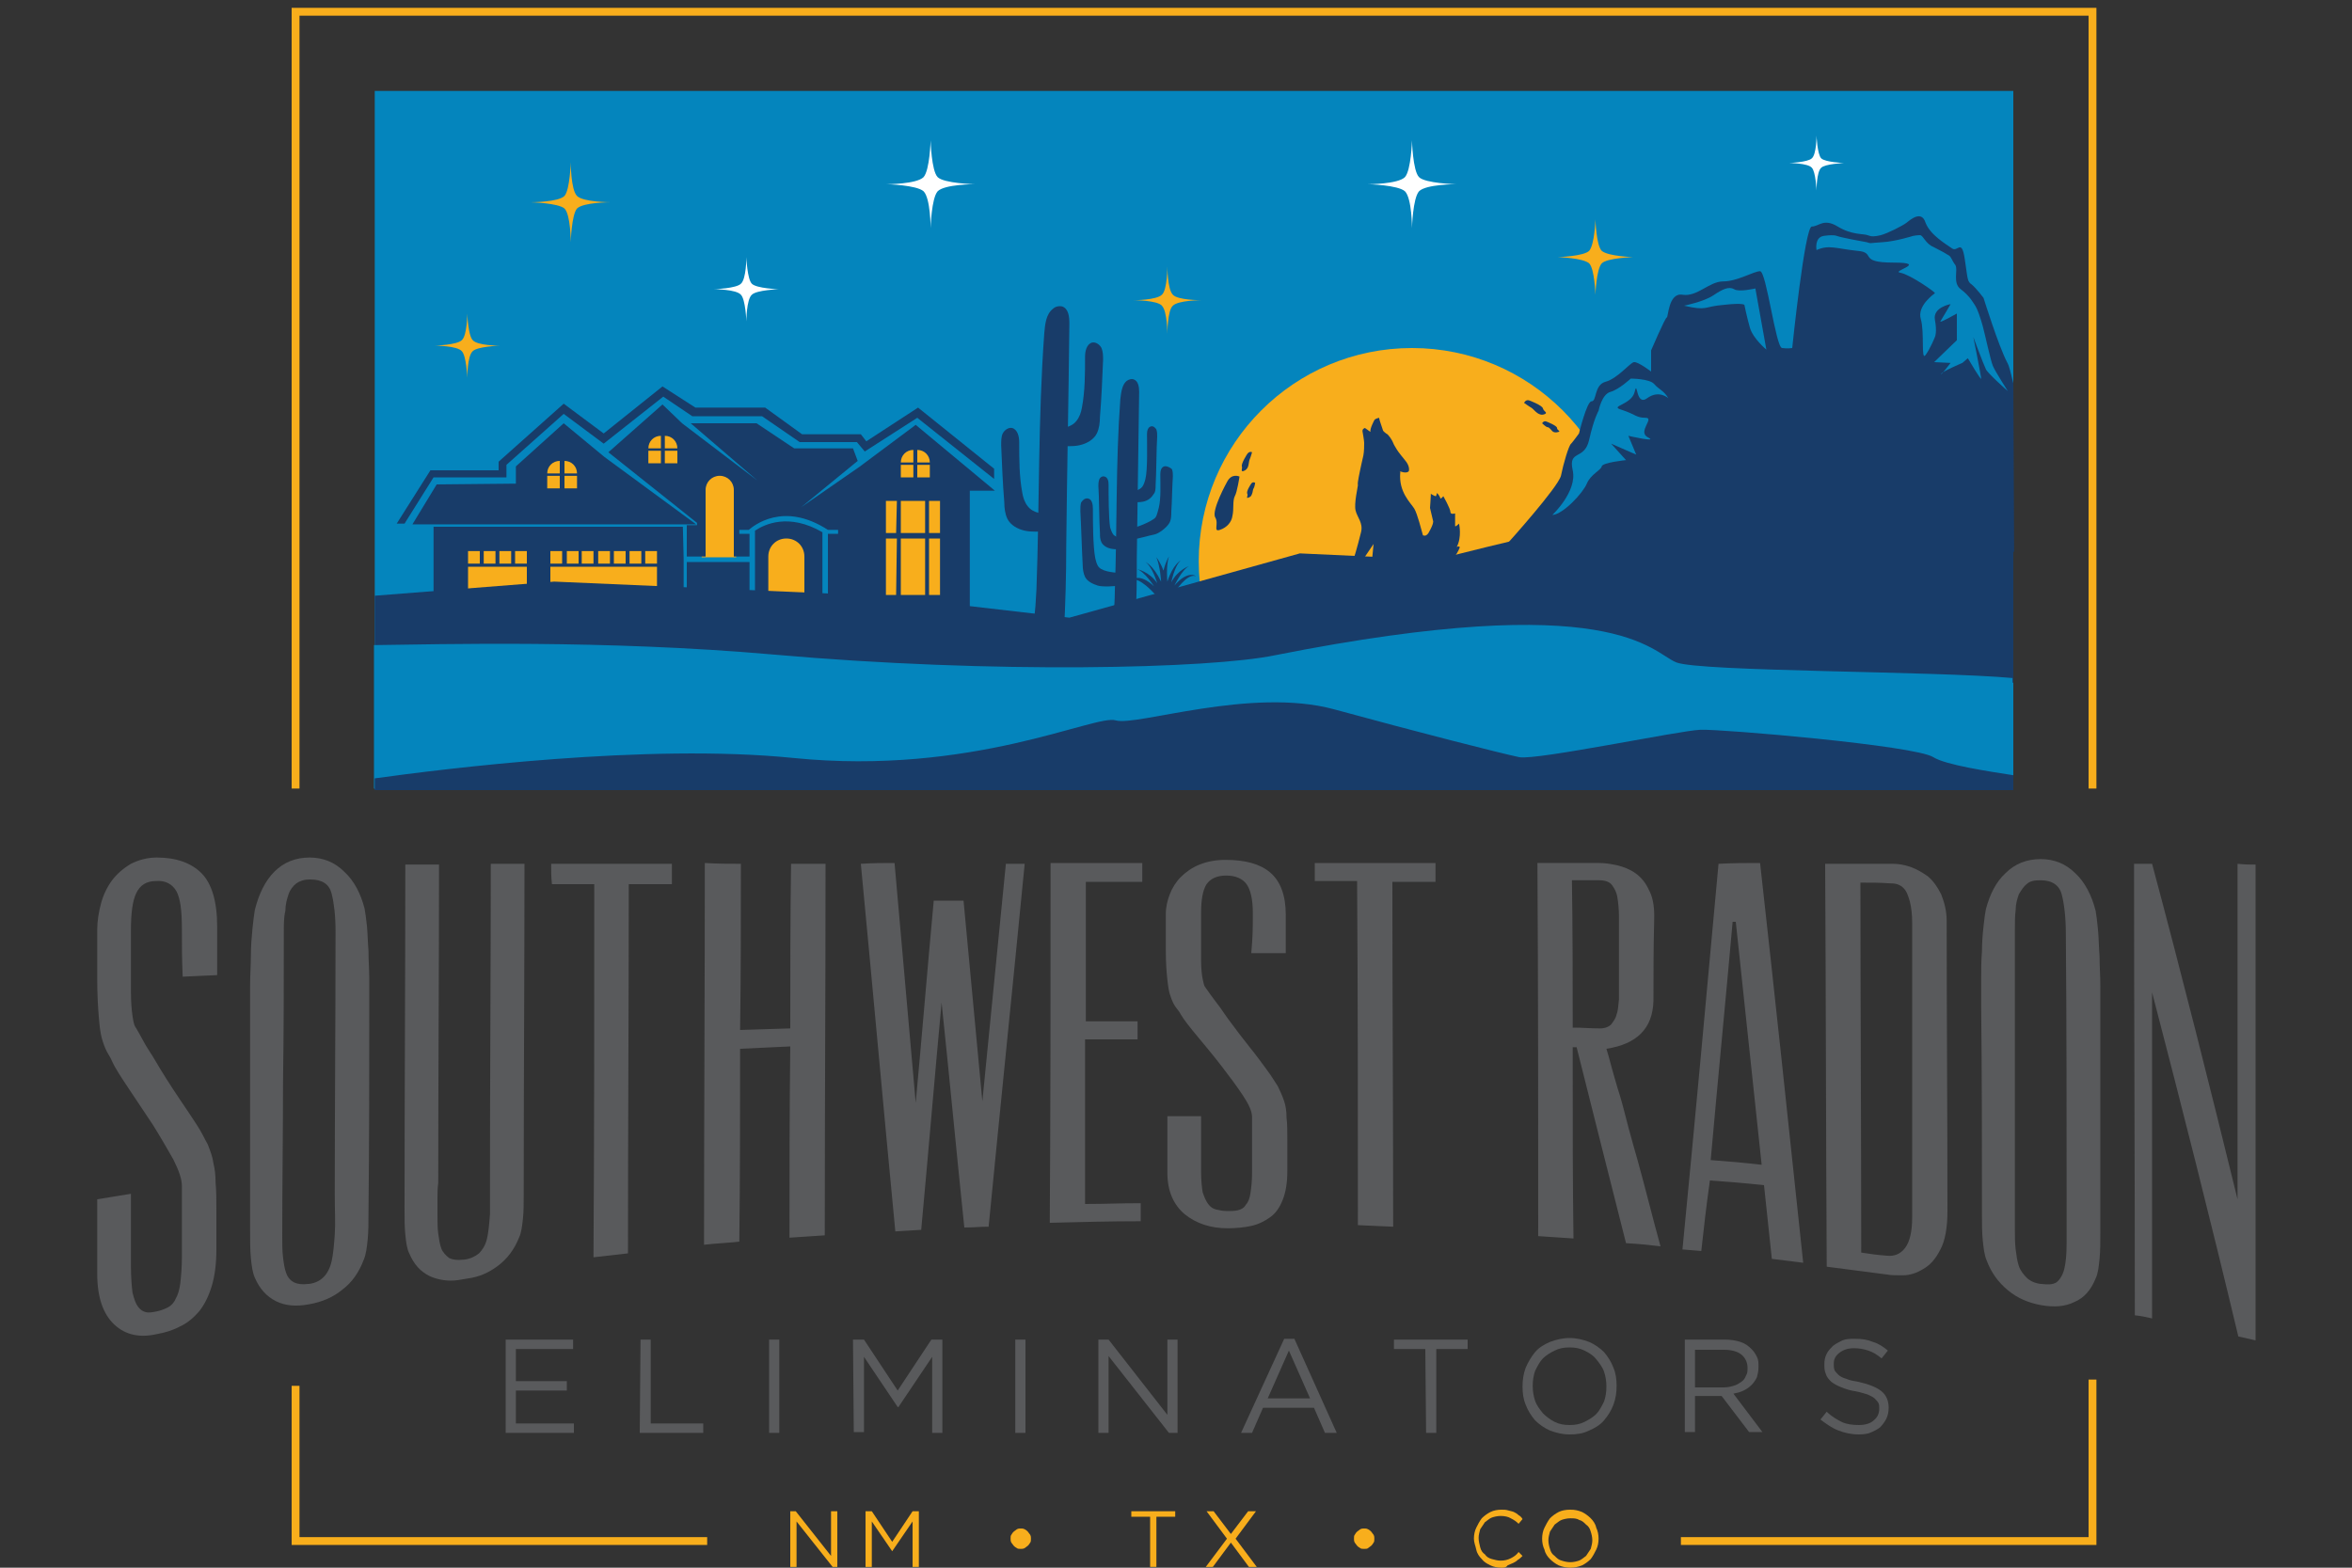 <?xml version="1.0" encoding="utf-8"?>
<!-- Generator: Adobe Illustrator 25.3.1, SVG Export Plug-In . SVG Version: 6.00 Build 0)  -->
<svg version="1.1" id="Layer_1" xmlns="http://www.w3.org/2000/svg" xmlns:xlink="http://www.w3.org/1999/xlink" x="0px" y="0px"
	 viewBox="0 0 300 200" style="enable-background:new 0 0 300 200;" xml:space="preserve">
<rect x="0" y="0" width="300" height="200" fill="#333333" stroke="none"/>
<style type="text/css">
	.st0{fill:#F8AE1C;}
	.st1{fill:#595A5C;}
	.st2{fill:#0485BD;}
	.st3{fill:#183C69;}
	.st4{fill:#FFFFFF;}
</style>
<g>
	<polygon class="st0" points="267.4,100.6 266.4,100.6 266.4,2 38.2,2 38.2,100.6 37.2,100.6 37.2,1 267.4,1 	"/>
	<g>
		<g>
			<g>
				<path class="st1" d="M64.5,170.9h8.6v1.2h-7.3v4.1h6.5v1.2h-6.5v4.2h7.4v1.2h-8.7V170.9z"/>
				<path class="st1" d="M81.7,170.9H83v10.7h6.7v1.2h-8.1L81.7,170.9L81.7,170.9z"/>
				<path class="st1" d="M98.1,170.9h1.3v11.9h-1.3V170.9z"/>
				<path class="st1" d="M108.8,170.9h1.4l4.3,6.5l4.3-6.5h1.4v11.9h-1.3v-9.7l-4.3,6.4h-0.1l-4.3-6.4v9.6h-1.3L108.8,170.9
					L108.8,170.9z"/>
				<path class="st1" d="M129.5,170.9h1.3v11.9h-1.3V170.9z"/>
				<path class="st1" d="M140.1,170.9h1.3l7.5,9.6v-9.6h1.3v11.9h-1.1l-7.7-9.8v9.8h-1.3V170.9z"/>
				<path class="st1" d="M163.8,170.8h1.3l5.4,12H169l-1.4-3.2h-6.5l-1.4,3.2h-1.4L163.8,170.8z M167.1,178.4l-2.7-6.1l-2.7,6.1
					H167.1z"/>
				<path class="st1" d="M181.8,172.1h-4v-1.2h9.4v1.2h-4v10.7h-1.3L181.8,172.1L181.8,172.1z"/>
				<path class="st1" d="M200.2,183c-0.9,0-1.7-0.2-2.5-0.5c-0.7-0.3-1.4-0.8-1.9-1.3c-0.5-0.6-0.9-1.2-1.2-2
					c-0.3-0.7-0.4-1.5-0.4-2.3l0,0c0-0.8,0.1-1.6,0.4-2.4c0.3-0.7,0.7-1.4,1.2-2s1.2-1,1.9-1.3c0.8-0.3,1.6-0.5,2.5-0.5
					s1.7,0.2,2.5,0.5c0.7,0.3,1.4,0.8,1.9,1.3c0.5,0.6,0.9,1.2,1.2,2c0.3,0.7,0.4,1.5,0.4,2.3l0,0c0,0.8-0.1,1.6-0.4,2.4
					s-0.7,1.4-1.2,2s-1.2,1-1.9,1.3C201.9,182.9,201.1,183,200.2,183z M200.2,181.8c0.7,0,1.3-0.1,1.9-0.4c0.6-0.3,1.1-0.6,1.5-1
					s0.7-1,1-1.6c0.2-0.6,0.3-1.2,0.3-1.9l0,0c0-0.7-0.1-1.3-0.3-1.9c-0.2-0.6-0.6-1.1-1-1.6s-0.9-0.8-1.5-1.1s-1.2-0.4-1.9-0.4
					s-1.3,0.1-1.9,0.4c-0.6,0.3-1.1,0.6-1.5,1s-0.7,1-1,1.6c-0.2,0.6-0.3,1.2-0.3,1.9l0,0c0,0.7,0.1,1.3,0.3,1.9
					c0.2,0.6,0.6,1.1,1,1.6c0.4,0.4,0.9,0.8,1.5,1.1C198.9,181.7,199.5,181.8,200.2,181.8z"/>
				<path class="st1" d="M214.9,170.9h5.1c0.7,0,1.4,0.1,2,0.3s1,0.5,1.4,0.9c0.3,0.3,0.5,0.6,0.7,1s0.2,0.8,0.2,1.3l0,0
					c0,0.5-0.1,0.9-0.2,1.3c-0.2,0.4-0.4,0.7-0.7,1s-0.6,0.5-1,0.7s-0.8,0.3-1.3,0.4l3.7,4.9h-1.7l-3.5-4.6h-3.4v4.6h-1.3V170.9z
					 M219.9,177c0.4,0,0.9-0.1,1.2-0.2c0.4-0.1,0.7-0.3,1-0.5s0.5-0.5,0.6-0.8c0.2-0.3,0.2-0.6,0.2-1l0,0c0-0.7-0.3-1.3-0.8-1.7
					s-1.3-0.6-2.2-0.6h-3.7v4.8H219.9z"/>
				<path class="st1" d="M237.1,183c-1,0-1.8-0.2-2.6-0.5s-1.5-0.8-2.3-1.4l0.8-1c0.6,0.6,1.3,1,1.9,1.3c0.6,0.3,1.4,0.4,2.2,0.4
					s1.5-0.2,1.9-0.6c0.5-0.4,0.7-0.9,0.7-1.5l0,0c0-0.3,0-0.5-0.1-0.7s-0.3-0.4-0.5-0.6c-0.2-0.2-0.5-0.3-0.9-0.5
					c-0.4-0.1-0.9-0.3-1.5-0.4c-0.7-0.1-1.3-0.3-1.8-0.5s-0.9-0.4-1.3-0.7c-0.3-0.3-0.6-0.6-0.7-1c-0.2-0.4-0.2-0.8-0.2-1.3l0,0
					c0-0.5,0.1-0.9,0.3-1.3c0.2-0.4,0.5-0.7,0.8-1c0.4-0.3,0.8-0.5,1.2-0.7c0.5-0.2,1-0.2,1.6-0.2c0.9,0,1.6,0.1,2.3,0.4
					c0.7,0.2,1.3,0.6,1.9,1.1l-0.8,1c-0.6-0.5-1.1-0.8-1.7-1s-1.2-0.3-1.8-0.3c-0.8,0-1.4,0.2-1.9,0.6c-0.5,0.4-0.7,0.8-0.7,1.4l0,0
					c0,0.3,0,0.5,0.1,0.8c0.1,0.2,0.3,0.4,0.5,0.6c0.2,0.2,0.6,0.4,1,0.5c0.4,0.2,1,0.3,1.6,0.4c1.3,0.3,2.3,0.7,2.9,1.2
					c0.6,0.5,0.9,1.2,0.9,2.1l0,0c0,0.5-0.1,1-0.3,1.4s-0.5,0.8-0.8,1.1c-0.4,0.3-0.8,0.5-1.3,0.7C238.3,182.9,237.7,183,237.1,183z
					"/>
			</g>
		</g>
		<g>
			<g>
				<path class="st1" d="M23.2,118.4c0-2.2-0.2-3.8-0.7-4.7c-0.5-0.9-1.4-1.4-2.6-1.3c-1.2,0-2,0.5-2.5,1.5s-0.7,2.6-0.7,4.8
					c0,3.1,0,4.7,0,7.8c0,1.4,0.1,2.4,0.2,3.1s0.2,1.1,0.3,1.3c0.5,0.8,0.9,1.6,1.3,2.3s0.9,1.4,1.3,2.1c0.4,0.7,0.9,1.5,1.4,2.3
					s1.1,1.7,1.7,2.6c0.9,1.3,1.6,2.4,2.2,3.3c0.6,0.9,1,1.8,1.4,2.5c0.3,0.8,0.6,1.5,0.7,2.3c0.2,0.8,0.3,1.6,0.3,2.6
					c0.1,1,0.1,2.2,0.1,3.5c0,1.4,0,3,0,5c0,1.8-0.2,3.4-0.6,4.7s-0.9,2.3-1.6,3.2c-0.7,0.8-1.5,1.5-2.4,1.9c-0.9,0.5-1.9,0.8-3,1
					c-2.2,0.5-4,0.1-5.4-1.2s-2.2-3.4-2.2-6.5c0-3.8,0-5.7,0-9.5c1.7-0.3,2.6-0.4,4.3-0.7c0,3.7,0,5.5,0,9.2c0,1.4,0.1,2.6,0.2,3.4
					c0.2,0.8,0.4,1.4,0.7,1.8c0.3,0.4,0.6,0.6,1,0.7c0.4,0.1,0.9,0,1.4-0.1s1-0.3,1.4-0.5s0.8-0.6,1-1.1c0.3-0.5,0.5-1.2,0.6-2
					c0.1-0.9,0.2-2,0.2-3.3c0-3.6,0-5.4,0-9.1c0-0.9-0.4-2-1.1-3.4c-0.8-1.4-1.6-2.8-2.6-4.4c-1-1.5-2-3-3-4.5s-1.8-2.7-2.2-3.6
					c-0.2-0.5-0.5-0.9-0.7-1.3c-0.2-0.4-0.4-0.9-0.6-1.6c-0.2-0.7-0.3-1.6-0.4-2.8c-0.1-1.2-0.2-2.8-0.2-4.9c0-2.5,0-3.7,0-6.2
					c0-1.1,0.2-2.3,0.5-3.4s0.8-2.1,1.4-2.9c0.6-0.8,1.4-1.5,2.4-2.1c1-0.5,2.1-0.8,3.3-0.8c2.5,0,4.4,0.7,5.7,2
					c1.3,1.3,2,3.6,2,6.8c0,2.5,0,3.7,0,6.2c-1.8,0.1-2.6,0.1-4.4,0.2C23.2,122.1,23.2,120.9,23.2,118.4z"/>
				<path class="st1" d="M46.5,115.9c0.1,0.5,0.2,1.3,0.3,2.2c0.1,1,0.1,2,0.2,3.2c0,1.2,0.1,2.4,0.1,3.6s0,2.3,0,3.3
					c0,8.9,0,17.7-0.1,26.6c0,1.2,0,2.3-0.1,3.3s-0.2,1.9-0.5,2.6c-0.6,1.6-1.5,2.9-2.7,3.8c-1.2,1-2.6,1.6-4.3,1.9
					c-1.6,0.3-3,0.2-4.2-0.4c-1.2-0.6-2.1-1.6-2.7-3c-0.3-0.7-0.4-1.5-0.5-2.5c-0.1-1-0.1-2.2-0.1-3.4c0-9.3,0-18.6,0-27.9
					c0-1,0-2.2,0-3.5s0.1-2.6,0.1-3.8c0-1.2,0.1-2.4,0.2-3.4c0.1-1,0.2-1.8,0.3-2.4c0.5-2,1.3-3.7,2.5-4.9c1.2-1.2,2.7-1.8,4.5-1.8
					c1.7,0,3.2,0.6,4.4,1.8C45.2,112.4,46,114,46.5,115.9z M36.2,118.8c0,6.4,0,12.8-0.1,19.2c0,6.6-0.1,13.1-0.1,19.7
					c0,1,0,1.9,0.1,2.7s0.2,1.5,0.4,2c0.2,0.6,0.6,1,1,1.2s1,0.3,1.8,0.2c0,0,0,0,0.1,0c0.8-0.1,1.4-0.4,1.9-0.9
					c0.4-0.4,0.8-1.1,1-2s0.3-2,0.4-3.4s0-3.1,0-5.1c0-11.2,0.1-22.4,0.1-33.6c0-2-0.2-3.6-0.5-4.8c-0.3-1.2-1.2-1.8-2.7-1.8
					c0,0,0,0-0.1,0c-0.7,0-1.3,0.2-1.7,0.5s-0.8,0.8-1,1.4s-0.4,1.3-0.4,2.1C36.2,117,36.2,117.9,36.2,118.8z"/>
				<path class="st1" d="M55.8,152.9c0,0.7,0,1.4,0,2c0,0.9,0,1.8,0.1,2.5s0.2,1.4,0.4,1.9s0.6,0.9,1,1.2c0.4,0.2,1,0.3,1.8,0.2
					c0,0,0,0,0.1,0c0.8-0.1,1.4-0.4,1.9-0.8c0.4-0.4,0.8-1,1-1.8s0.3-1.9,0.4-3.2c0-1.3,0-2.9,0-4.8c0-13.3,0.1-26.6,0.1-39.9
					c1.7,0,2.6,0,4.3,0c0,0.1,0,0.1,0,0.1c0,14-0.1,28.1-0.1,42.1c0,1.1,0,2.2-0.1,3.1c-0.1,0.9-0.2,1.8-0.5,2.4
					c-0.6,1.5-1.5,2.7-2.7,3.6c-1.2,0.9-2.4,1.4-3.8,1.6c-0.5,0.1-0.7,0.1-1.2,0.2c-1.3,0.2-2.6,0-3.7-0.5c-1.2-0.6-2-1.5-2.6-2.9
					c-0.3-0.6-0.4-1.4-0.5-2.4s-0.1-2-0.1-3.2c0-14.6,0.1-29.3,0.1-43.9c0-0.1,0-0.1,0-0.1c1.7,0,2.6,0,4.3,0
					c0,13.5-0.1,27.1-0.1,40.6C55.8,151.6,55.8,152.3,55.8,152.9z"/>
				<path class="st1" d="M70.3,110.2c5.1,0,10.2,0,15.4,0c0,1,0,1.5,0,2.6c-2.2,0-3.3,0-5.5,0c0,15.7-0.1,31.4-0.1,47.1
					c-1.8,0.2-2.7,0.3-4.4,0.5c0.1-15.9,0.1-31.7,0.1-47.6c-2.2,0-3.3,0-5.4,0C70.3,111.8,70.3,111.3,70.3,110.2z"/>
				<path class="st1" d="M94.5,110.2c0,7.1,0,14.1-0.1,21.2c2.6-0.1,3.8-0.1,6.4-0.2c0-7,0-14,0.1-21c1.8,0,2.7,0,4.4,0
					c0,15.8-0.1,31.6-0.1,47.4c-1.8,0.1-2.7,0.2-4.5,0.3c0-8.1,0-16.2,0.1-24.4c-2.6,0.1-3.8,0.2-6.4,0.3c0,8.2,0,16.4-0.1,24.6
					c-1.8,0.2-2.7,0.2-4.5,0.4c0-16.2,0.1-32.4,0.1-48.7C91.8,110.2,92.7,110.2,94.5,110.2z"/>
				<path class="st1" d="M114.1,110.1c0.9,10.2,1.8,20.4,2.7,30.6c0.8-8.6,1.5-17.2,2.3-25.8c1.5,0,2.3,0,3.8,0
					c0.8,8.5,1.6,17.1,2.4,25.6c1-10.1,2-20.2,3-30.3c0.9,0,1.4,0,2.4,0c-1.5,15.4-3.1,30.9-4.6,46.3c-1.2,0-1.8,0.1-3.1,0.1
					c-1-9.6-1.9-19.2-2.9-28.7c-0.9,9.7-1.7,19.3-2.6,29c-1.3,0.1-2,0.1-3.3,0.2c-1.5-15.6-2.9-31.2-4.4-46.9
					C111.5,110.1,112.4,110.1,114.1,110.1z"/>
				<path class="st1" d="M134,110.1c3.9,0,7.8,0,11.7,0c0,1,0,1.4,0,2.4c-2.9,0-4.3,0-7.2,0c0,5.9,0,11.9,0,17.8c2.7,0,4,0,6.6,0
					c0,0.9,0,1.4,0,2.3c-2.7,0-4,0-6.7,0c0,7,0,14,0,21c2.8,0,4.2-0.1,7.1-0.1c0,0.9,0,1.4,0,2.3c-3.9,0-7.7,0.1-11.6,0.2
					C134,140.8,134,125.5,134,110.1z"/>
				<path class="st1" d="M159.8,116.5c0-1.8-0.3-3-0.8-3.7s-1.4-1.1-2.6-1.1c-1.2,0-2,0.4-2.5,1.1c-0.5,0.8-0.7,2-0.7,3.7
					c0,2.4,0,3.6,0,6c0,1.1,0.1,1.9,0.2,2.4c0.1,0.5,0.2,0.9,0.3,1c0.5,0.7,0.9,1.3,1.3,1.8c0.4,0.5,0.9,1.2,1.3,1.8
					c0.4,0.6,0.9,1.2,1.4,1.9s1.1,1.4,1.7,2.2c0.9,1.1,1.6,2.1,2.2,2.9c0.6,0.8,1,1.5,1.4,2.1c0.3,0.6,0.6,1.3,0.8,1.9
					c0.2,0.6,0.3,1.3,0.3,2.1c0.1,0.8,0.1,1.7,0.1,2.8s0,2.4,0,4c0,1.5-0.2,2.7-0.6,3.7c-0.4,1-0.9,1.7-1.6,2.2
					c-0.7,0.5-1.5,0.9-2.4,1.1c-0.9,0.2-2,0.3-3,0.3c-2.2,0-4-0.6-5.5-1.8c-1.4-1.2-2.2-2.9-2.2-5.3c0-2.9,0-4.3,0-7.2
					c1.7,0,2.6,0,4.3,0c0,2.8,0,4.2,0,7.1c0,1.1,0.1,2,0.2,2.6c0.2,0.6,0.4,1.1,0.7,1.5s0.6,0.6,1,0.7c0.4,0.1,0.9,0.2,1.4,0.2
					s1,0,1.4-0.1s0.8-0.3,1-0.7c0.3-0.3,0.5-0.8,0.6-1.5s0.2-1.5,0.2-2.6c0-2.9,0-4.3,0-7.1c0-0.7-0.4-1.6-1.2-2.8s-1.7-2.4-2.7-3.7
					s-2-2.5-3-3.7s-1.8-2.2-2.2-2.9c-0.2-0.4-0.5-0.7-0.7-1s-0.4-0.7-0.6-1.3c-0.2-0.5-0.3-1.2-0.4-2.1c-0.1-0.9-0.2-2.1-0.2-3.7
					c0-1.9,0-2.8,0-4.7c0-0.9,0.2-1.7,0.5-2.5s0.8-1.6,1.4-2.2c0.6-0.6,1.4-1.2,2.4-1.6s2.1-0.6,3.3-0.6c2.5,0,4.4,0.5,5.7,1.6
					s2,2.9,2,5.4c0,2,0,3,0,4.9c-1.8,0-2.6,0-4.4,0C159.8,119.4,159.8,118.4,159.8,116.5z"/>
				<path class="st1" d="M167.7,110.1c5.1,0,10.2,0,15.4,0c0,1,0,1.5,0,2.4c-2.2,0-3.3,0-5.5,0c0,14.7,0.1,29.4,0.1,44
					c-1.8-0.1-2.7-0.1-4.5-0.2c0-14.6,0-29.2-0.1-43.9c-2.2,0-3.3,0-5.4,0C167.7,111.6,167.7,111.1,167.7,110.1z"/>
				<path class="st1" d="M210.9,127.7c-0.1,3.5-2.1,5.5-6,6.1c0.2,0.6,0.4,1.4,0.7,2.5c0.3,1,0.6,2.2,1,3.4c0.4,1.3,0.7,2.6,1.1,4.1
					c0.4,1.5,0.8,2.9,1.2,4.3c1,3.6,1.9,7.3,2.9,10.9c-1.8-0.2-2.6-0.3-4.4-0.4c-2.1-8.3-4.2-16.6-6.3-25c-0.2,0-0.3,0-0.5,0
					c0,1.3,0,2,0,3.3c0,7,0,14.1,0.1,21.1c-1.8-0.1-2.7-0.2-4.5-0.3c0-15.9,0-31.7-0.1-47.6c3.1,0,4.7,0,7.9,0
					c0.7,0,1.4,0.1,2.3,0.3c0.8,0.2,1.6,0.5,2.3,1s1.3,1.2,1.7,2.1c0.5,0.9,0.7,2,0.7,3.4C210.9,121.3,210.9,123.4,210.9,127.7z
					 M200.6,131.1c1.4,0,2.1,0.1,3.5,0.1c0.6,0,1.1-0.2,1.4-0.5c0.3-0.4,0.6-0.8,0.7-1.3c0.2-0.5,0.2-1.1,0.3-1.9c0-0.9,0-1.4,0-2.3
					c0-0.7,0-1.5,0-2.4s0-1.9,0-2.9c0-1.1,0-2.1,0-3s-0.1-1.8-0.2-2.4c-0.1-0.7-0.4-1.2-0.7-1.6s-0.9-0.6-1.6-0.6
					c-1.4,0-2.1,0-3.5,0C200.6,118.6,200.6,124.8,200.6,131.1z"/>
				<path class="st1" d="M224.5,110.1c1.9,17,3.7,34,5.5,51c-1.6-0.2-2.4-0.3-4-0.5c-0.4-3.8-0.6-5.6-1-9.4
					c-2.8-0.3-4.2-0.4-6.9-0.6c-0.5,3.6-0.7,5.4-1.1,9c-0.9-0.1-1.4-0.1-2.4-0.2c1.6-16.4,3.1-32.8,4.6-49.2
					C221.3,110.1,222.4,110.1,224.5,110.1z M221,117.6c-0.9,10.1-1.9,20.3-2.8,30.4c2.6,0.2,3.9,0.3,6.5,0.6
					c-1.1-10.3-2.2-20.7-3.3-31C221.2,117.6,221.1,117.6,221,117.6z"/>
				<path class="st1" d="M233,161.6c-0.1-17.1-0.1-34.3-0.2-51.4c3.4,0,5.2,0,8.6,0c0.7,0,1.4,0.1,2.3,0.4c0.8,0.3,1.5,0.7,2.2,1.2
					c0.7,0.6,1.2,1.3,1.7,2.3c0.4,1,0.7,2.1,0.7,3.4c0,12.3,0.1,24.6,0.1,37c0,2.1-0.3,3.8-0.9,4.9c-0.6,1.2-1.3,2-2.2,2.5
					c-0.8,0.5-1.7,0.8-2.6,0.8c-0.9,0-1.5,0-2-0.1C237.7,162.2,236.1,162,233,161.6z M237.3,112.6c0,15.7,0.1,31.5,0.1,47.2
					c1.3,0.2,2,0.3,3.3,0.4c0.9,0.1,1.7-0.2,2.3-1s0.9-2.1,0.9-3.9c0-1.2,0-1.8,0-3c0-0.8,0-2,0-3.7s0-3.6,0-5.7c0-2.1,0-4.3,0-6.6
					s0-4.4,0-6.5c0-2,0-3.9,0-5.4c0-1.6,0-2.7,0-3.4c0-1.2,0-2.3,0-3.3s-0.1-1.9-0.3-2.7c-0.2-0.7-0.4-1.3-0.8-1.7
					c-0.4-0.4-0.9-0.6-1.6-0.6C239.7,112.6,238.9,112.6,237.3,112.6z"/>
				<path class="st1" d="M267.3,116.2c0.1,0.6,0.2,1.3,0.3,2.4c0.1,1,0.1,2.1,0.2,3.4c0,1.2,0.1,2.5,0.1,3.8s0,2.4,0,3.5
					c0,9.3,0,18.6,0,27.9c0,1.3,0,2.4-0.1,3.4s-0.2,1.9-0.5,2.5c-0.6,1.5-1.5,2.5-2.7,3c-1.2,0.6-2.6,0.7-4.3,0.4
					c-1.6-0.3-3-0.9-4.2-1.9c-1.2-1-2.1-2.2-2.7-3.8c-0.3-0.7-0.4-1.6-0.5-2.6s-0.1-2.1-0.1-3.3c0-8.9,0-17.7-0.1-26.6
					c0-1,0-2.1,0-3.3c0-1.2,0-2.4,0.1-3.6c0-1.2,0.1-2.3,0.2-3.2c0.1-1,0.2-1.7,0.3-2.2c0.5-1.9,1.3-3.5,2.5-4.6
					c1.2-1.2,2.7-1.8,4.5-1.8c1.7,0,3.2,0.6,4.4,1.8C265.9,112.5,266.8,114.2,267.3,116.2z M257,118.6c0,6.3,0,12.5,0,18.8
					c0,6.4,0,12.8,0,19.3c0,1,0,1.9,0.1,2.7s0.2,1.5,0.4,2.1c0.2,0.6,0.6,1.1,1,1.5s1,0.7,1.8,0.8c0,0,0,0,0.1,0
					c0.8,0.1,1.4,0.1,1.9-0.2c0.4-0.3,0.8-0.9,1-1.7s0.3-1.9,0.3-3.3c0-1.4,0-3.2,0-5.2c0-11.4,0-22.9-0.1-34.3c0-2-0.2-3.7-0.5-4.9
					c-0.3-1.3-1.3-1.9-2.7-1.9c0,0,0,0-0.1,0c-0.7,0-1.3,0.1-1.7,0.5c-0.4,0.3-0.7,0.8-1,1.3c-0.2,0.6-0.4,1.2-0.4,2
					C257,116.8,257,117.7,257,118.6z"/>
				<path class="st1" d="M287.7,110.3c0,20.2,0,40.5,0,60.7c-0.9-0.2-1.3-0.3-2.2-0.5c-3.5-14.7-7.2-29.3-11-43.9
					c0,13.9,0,27.7,0,41.6c-0.9-0.2-1.3-0.3-2.2-0.4c0-19.2-0.1-38.4-0.1-57.6c0.9,0,1.4,0,2.3,0c3.8,14.2,7.4,28.5,10.9,42.8
					c0-14.3,0-28.5,0-42.8C286.4,110.3,286.8,110.3,287.7,110.3z"/>
			</g>
		</g>
	</g>
	<g>
		<polygon class="st0" points="266.4,176 266.4,196.1 214.4,196.1 214.4,197.1 267.4,197.1 267.4,176 		"/>
		<polygon class="st0" points="90.2,196.1 38.2,196.1 38.2,176.8 37.2,176.8 37.2,197.1 90.2,197.1 		"/>
	</g>
	<g>
		<g>
			<path class="st0" d="M100.7,192.8h0.8l4.5,5.7v-5.7h0.8v7.1h-0.6l-4.6-5.8v5.8h-0.8v-7.1H100.7z"/>
			<path class="st0" d="M110.4,192.8h0.8l2.6,3.9l2.6-3.9h0.8v7.1h-0.8v-5.8l-2.6,3.8l0,0l-2.6-3.8v5.8h-0.8V192.8z"/>
			<path class="st0" d="M130.2,197.6c-0.2,0-0.4,0-0.5-0.1c-0.2-0.1-0.3-0.2-0.4-0.3c-0.1-0.1-0.2-0.3-0.3-0.4
				c-0.1-0.2-0.1-0.3-0.1-0.5l0,0c0-0.2,0-0.4,0.1-0.5c0.1-0.2,0.2-0.3,0.3-0.4c0.1-0.1,0.3-0.2,0.4-0.3c0.2-0.1,0.3-0.1,0.5-0.1
				s0.3,0,0.5,0.1s0.3,0.2,0.4,0.3c0.1,0.1,0.2,0.3,0.3,0.4c0.1,0.2,0.1,0.3,0.1,0.5l0,0c0,0.2,0,0.4-0.1,0.5
				c-0.1,0.2-0.2,0.3-0.3,0.4c-0.1,0.1-0.3,0.2-0.4,0.3C130.5,197.6,130.4,197.6,130.2,197.6z"/>
			<path class="st0" d="M146.7,193.5h-2.4v-0.7h5.6v0.7h-2.4v6.4h-0.8L146.7,193.5L146.7,193.5z"/>
			<path class="st0" d="M160.2,192.8l-2.6,3.5l2.7,3.6h-1l-2.3-3.1l-2.3,3.1h-0.9l2.7-3.6l-2.6-3.5h0.9l2.2,2.9l2.2-2.9H160.2z"/>
			<path class="st0" d="M174,197.6c-0.2,0-0.4,0-0.5-0.1c-0.2-0.1-0.3-0.2-0.4-0.3c-0.1-0.1-0.2-0.3-0.3-0.4
				c-0.1-0.2-0.1-0.3-0.1-0.5l0,0c0-0.2,0-0.4,0.1-0.5c0.1-0.2,0.2-0.3,0.3-0.4c0.1-0.1,0.3-0.2,0.4-0.3c0.2-0.1,0.3-0.1,0.5-0.1
				s0.3,0,0.5,0.1s0.3,0.2,0.4,0.3c0.1,0.1,0.2,0.3,0.3,0.4c0.1,0.2,0.1,0.3,0.1,0.5l0,0c0,0.2,0,0.4-0.1,0.5
				c-0.1,0.2-0.2,0.3-0.3,0.4c-0.1,0.1-0.3,0.2-0.4,0.3C174.4,197.6,174.2,197.6,174,197.6z"/>
			<path class="st0" d="M191.5,200c-0.5,0-1-0.1-1.4-0.3s-0.8-0.4-1.1-0.8c-0.3-0.3-0.6-0.7-0.7-1.2s-0.3-0.9-0.3-1.4l0,0
				c0-0.5,0.1-1,0.3-1.4s0.4-0.8,0.7-1.2c0.3-0.3,0.7-0.6,1.1-0.8c0.4-0.2,0.9-0.3,1.4-0.3c0.3,0,0.6,0,0.9,0.1
				c0.3,0.1,0.5,0.1,0.7,0.2c0.2,0.1,0.4,0.2,0.6,0.4c0.2,0.1,0.4,0.3,0.5,0.5l-0.5,0.6c-0.3-0.3-0.6-0.5-1-0.7
				c-0.3-0.2-0.8-0.3-1.3-0.3c-0.4,0-0.8,0.1-1.1,0.2c-0.3,0.1-0.6,0.4-0.9,0.6c-0.2,0.3-0.4,0.6-0.6,0.9c-0.1,0.4-0.2,0.7-0.2,1.1
				l0,0c0,0.4,0.1,0.8,0.2,1.2c0.1,0.4,0.3,0.7,0.6,0.9c0.2,0.3,0.5,0.5,0.9,0.6s0.7,0.2,1.1,0.2c0.5,0,0.9-0.1,1.3-0.3
				c0.4-0.2,0.7-0.4,1-0.8l0.5,0.5c-0.2,0.2-0.4,0.4-0.6,0.5c-0.2,0.2-0.4,0.3-0.6,0.4c-0.2,0.1-0.5,0.2-0.7,0.3
				C192.1,200,191.8,200,191.5,200z"/>
			<path class="st0" d="M200.3,200c-0.5,0-1-0.1-1.5-0.3c-0.4-0.2-0.8-0.5-1.1-0.8s-0.6-0.7-0.7-1.2c-0.2-0.4-0.3-0.9-0.3-1.4l0,0
				c0-0.5,0.1-1,0.3-1.4s0.4-0.8,0.7-1.2c0.3-0.3,0.7-0.6,1.1-0.8c0.4-0.2,0.9-0.3,1.5-0.3s1,0.1,1.5,0.3c0.4,0.2,0.8,0.5,1.1,0.8
				s0.6,0.7,0.7,1.2c0.2,0.4,0.3,0.9,0.3,1.4l0,0c0,0.5-0.1,1-0.3,1.4s-0.4,0.8-0.7,1.2c-0.3,0.3-0.7,0.6-1.1,0.8
				C201.3,199.9,200.8,200,200.3,200z M200.3,199.3c0.4,0,0.8-0.1,1.1-0.2s0.6-0.4,0.9-0.6c0.2-0.3,0.4-0.6,0.6-0.9
				c0.1-0.4,0.2-0.7,0.2-1.1l0,0c0-0.4-0.1-0.8-0.2-1.1c-0.1-0.4-0.3-0.7-0.6-0.9c-0.3-0.3-0.5-0.5-0.9-0.6
				c-0.3-0.2-0.7-0.2-1.1-0.2c-0.4,0-0.8,0.1-1.1,0.2s-0.6,0.4-0.9,0.6c-0.2,0.3-0.4,0.6-0.6,0.9c-0.1,0.4-0.2,0.7-0.2,1.1l0,0
				c0,0.4,0.1,0.8,0.2,1.1c0.1,0.4,0.3,0.7,0.6,0.9c0.3,0.3,0.5,0.5,0.9,0.6C199.5,199.2,199.9,199.3,200.3,199.3z"/>
		</g>
	</g>
	<g>
		<rect x="47.8" y="11.6" class="st2" width="209" height="89.1"/>
		<circle class="st0" cx="180.1" cy="71.6" r="27.2"/>
		<g>
			<path class="st3" d="M156.5,61.5c0,0-2,3.6-1.5,4.5c0.5,0.8-0.3,1.9,0.6,1.6c0.9-0.3,1.5-1,1.6-1.8c0.2-0.8,0-1.9,0.3-2.5
				c0.3-0.5,0.6-2.5,0.6-2.5S157.1,60.3,156.5,61.5z"/>
			<path class="st3" d="M159.1,57.9c0,0-0.8,1.2-0.7,1.6c0.1,0.3-0.2,0.7,0.2,0.6c0.3-0.1,0.5-0.3,0.6-0.6s0.1-0.7,0.2-0.9
				c0.1-0.2,0.3-0.9,0.3-0.9S159.4,57.5,159.1,57.9z"/>
			<path class="st3" d="M159.6,61.7c0,0-0.7,1-0.5,1.3c0.1,0.3-0.2,0.6,0.1,0.5s0.4-0.2,0.5-0.5c0.1-0.2,0.1-0.6,0.2-0.7
				c0.1-0.1,0.2-0.7,0.2-0.7S159.8,61.4,159.6,61.7z"/>
			<path class="st3" d="M195.1,51.1c0,0,1.6,0.6,1.7,1c0.1,0.4,0.6,0.5,0.3,0.7c-0.4,0.2-0.7,0.1-1-0.1c-0.3-0.2-0.6-0.6-0.8-0.7
				c-0.2-0.1-0.9-0.6-0.9-0.6S194.6,50.9,195.1,51.1z"/>
			<path class="st3" d="M197.3,53.8c0,0,1.3,0.5,1.3,0.8s0.5,0.4,0.2,0.5s-0.6,0.1-0.8-0.1c-0.2-0.2-0.4-0.5-0.6-0.5
				s-0.7-0.5-0.7-0.5S196.9,53.6,197.3,53.8z"/>
		</g>
		<g>
			<polygon class="st0" points="68.9,63.6 74.6,63.6 74.6,59.1 72.5,57.1 69.4,58.3 			"/>
			<polygon class="st0" points="81.6,60.3 87,60.3 87,56.1 85,54.1 82.1,55.3 			"/>
			<rect x="89.5" y="60.3" class="st0" width="4.4" height="10.8"/>
			<rect x="97.5" y="68" class="st0" width="6" height="9.4"/>
			<rect x="111.9" y="62.9" class="st0" width="9.2" height="13.7"/>
			<rect x="113.9" y="57.2" class="st0" width="5.5" height="4.8"/>
			<rect x="58.1" y="69.2" class="st0" width="26.7" height="6.2"/>
		</g>
		<path class="st3" d="M256.8,48.9c-0.3-1.2-0.5-2.2-0.8-2.7c-1.1-2.1-3-8.2-3-8.2s-0.9-1.2-1.5-1.7c-0.6-0.4-0.5-0.7-0.9-3.3
			s-0.9-0.8-1.6-1.3c-0.7-0.5-2.8-1.7-3.4-3.3c-0.5-1.6-1.9-0.4-2.4,0s-2.5,1.4-3.3,1.6s-1.2,0.2-1.7,0s-2,0-3.8-1.1s-2.4,0-3.3,0
			c-0.9,0-2.5,15.5-2.5,15.5s-0.6,0.1-1.3,0c-0.8-0.1-2-9.8-2.8-9.8s-2.9,1.3-4.7,1.3s-3.3,2-5.2,1.7c-1.8-0.3-1.8,2.9-2,2.9
			s-2,4.2-2,4.2v2.7c0,0-1.7-1.3-2.2-1.2s-2.1,2.1-3.6,2.5s-1.1,2.5-1.8,2.5c-0.6,0-1.6,4.1-1.6,4.1s-0.8,1.1-1,1.3
			c-0.3,0.2-1,2.6-1.3,4.1c-0.4,1.5-6.7,8.5-6.7,8.5l64.5,1.2L256.8,48.9L256.8,48.9z"/>
		<polygon class="st3" points="126.8,59.8 117.1,52 110.5,56.3 109.8,55.4 102.3,55.4 97.6,52 88.7,52 84.5,49.3 77,55.3 71.9,51.5 
			63.6,58.9 63.6,60 54.9,60 50.6,66.8 51.6,66.8 55.3,60.9 64.6,60.9 64.6,59.3 71.9,52.8 77,56.6 84.6,50.6 88.3,53.1 97.2,53.1 
			102,56.4 109.3,56.4 110.3,57.6 117,53.3 126.8,61.1 		"/>
		<g>
			<path class="st3" d="M116.8,54.2l-6.7,5l0,0l-0.4,0.3l0,0l-7.5,5.2l7.2-5.9l-0.6-1.6h-7.5L96.5,54h-8.4l8.5,7.3L87,54l-2.5-2.4
				l-6.9,6.1l11.3,9V67h-1.3v4H90v-8.5c0-1,0.8-1.8,1.8-1.8s1.8,0.8,1.8,1.8V71h2v-2.9h-1.3v-0.5h1.2c0.6-0.5,4.4-3.7,10.1,0h1.3
				v0.5h-1.3v9.3h18.1V62.6h3.2L116.8,54.2z M84.3,59.1h-1.6v-1.6h1.6V59.1z M84.3,57.2h-1.6c0-0.9,0.7-1.6,1.6-1.6V57.2z
				 M86.4,59.1h-1.6v-1.6h1.6V59.1z M84.8,57.2v-1.6c0.9,0,1.6,0.7,1.6,1.6H84.8z M117,57.4c0.9,0,1.6,0.7,1.6,1.6H117V57.4z
				 M117,59.3h1.6v1.6H117V59.3z M116.5,57.4V59h-1.6C114.9,58.1,115.6,57.4,116.5,57.4z M114.9,59.3h1.6v1.6h-1.6V59.3z
				 M114.3,75.9H113v-7.2h1.4L114.3,75.9L114.3,75.9z M114.3,68H113v-4.1h1.4L114.3,68L114.3,68z M118,75.9h-3.1v-7.2h3.1V75.9z
				 M118,68h-3.1v-4.1h3.1V68z M119.9,75.9h-1.4v-7.2h1.4V75.9z M119.9,68h-1.4v-4.1h1.4V68z"/>
			<path class="st3" d="M77.1,58.3L71.9,54l-6.1,5.5v2.2l-10.1,0.1l-3.1,5.1h2.7h33.5L77.1,58.3L77.1,58.3z M71.4,62.3h-1.6v-1.6
				h1.6V62.3z M71.4,60.4h-1.6c0-0.9,0.7-1.6,1.6-1.6V60.4z M73.6,62.3H72v-1.6h1.6V62.3z M72,60.4v-1.6c0.9,0,1.6,0.7,1.6,1.6H72z"
				/>
			<rect x="87.6" y="71.7" class="st3" width="8" height="5.9"/>
			<path class="st3" d="M87.1,67.2H55.3v10.4h4.4v-5.3h7.5v5.3h3v-5.3h13.6v5.3h3.4v-5.9v-0.5L87.1,67.2L87.1,67.2z M61.2,71.9h-1.5
				v-1.6h1.5V71.9z M63.2,71.9h-1.5v-1.6h1.5V71.9z M65.2,71.9h-1.5v-1.6h1.5V71.9z M67.2,71.9h-1.5v-1.6h1.5V71.9z M71.7,71.9h-1.5
				v-1.6h1.5V71.9z M73.8,71.9h-1.5v-1.6h1.5V71.9z M75.7,71.9h-1.5v-1.6h1.5V71.9z M77.8,71.9h-1.5v-1.6h1.5V71.9z M79.8,71.9h-1.5
				v-1.6h1.5V71.9z M81.8,71.9h-1.5v-1.6h1.5V71.9z M83.8,71.9h-1.5v-1.6h1.5V71.9z"/>
			<path class="st3" d="M96.3,67.7v9.9H98V71c0-1.3,1-2.3,2.3-2.3l0,0c1.3,0,2.3,1,2.3,2.3v6.6h2.3v-9.7
				C100.6,65.4,97.5,66.9,96.3,67.7z"/>
		</g>
		<path class="st3" d="M47.8,87.1h209V69.6c-0.1-0.7-0.3-1.3-0.5-2c-1.2-1.4-5.4-5.8-10-7.2c-5.5-1.7-14.5,3-14.5,3
			c-8.2-2.6-48.6,8-48.6,8l-17.4-0.8l-29.4,8.2L112.2,76l-41.5-1.8L47.8,76C47.8,76,47.8,87.1,47.8,87.1z"/>
		<path class="st2" d="M213.8,84.5c-3.2-1.3-7.9-9.5-51.2-0.9c-8.2,1.7-35.8,2.4-64-0.1c-21.6-1.9-42.5-1.3-50.9-1.2v18.3h209V86.5
			C246.9,85.6,216.7,85.7,213.8,84.5z"/>
		<path class="st3" d="M246.6,96.6c-2.3-1.5-27-3.6-29.7-3.5s-20.8,3.9-23.1,3.5c-2.4-0.5-13-3.2-23.6-6.1s-25.3,2.2-27.9,1.4
			S124,99,101.2,96.7c-18.7-1.9-44.7,1.4-53.4,2.6v1.5h209v-1.9C253.6,98.4,248.2,97.6,246.6,96.6z"/>
		<g>
			<path class="st2" d="M231.7,31.9c0,0-0.3-1.6,0.9-1.8c0,0,1.2-0.2,1.7,0s3.2,0.7,3.8,0.8c0.6,0.2,0.3,0.1,2,0s3.9-0.8,3.9-0.8
				s0.5-0.1,0.9-0.1s0.7,1.1,1.7,1.5c1,0.5,1.7,0.9,2,1.1c0.3,0.2,0.4,0.7,0.8,1.2c0.4,0.6-0.4,2.3,0.7,3.1c1.2,0.9,1.7,1.9,1.9,2.2
				s0.6,1.4,0.9,2.5c0.3,1.1,1,4.4,1.3,5.1c0.3,0.7,1.9,3.2,1.9,3.2s-2.6-2.3-2.8-2.8c-0.3-0.6-1.6-4.1-1.6-4.1s1,5,1,5.3
				s-1.7-2.6-1.7-2.6l-0.7,0.6c0,0-2.6,1.1-2.7,1.4c-0.1,0.3,1.2-1.4,1.2-1.4l-2.1-0.1l2.9-2.8V40c0,0-2.3,1.3-2.1,1
				s1.3-2.2,1.3-2.2s-2.3,0.4-2,2s0,2.2,0,2.2s-0.6,1.5-1.2,2.3c-0.6,0.8-0.1-2.9-0.6-4.6c-0.5-1.7,1.7-3.2,1.8-3.3
				s-3.2-2.4-4.4-2.6c-1.3-0.2,3.7-1.3-0.9-1.3c-4.6,0-2.1-1.3-4.6-1.5C234.1,31.7,233.3,31.2,231.7,31.9z"/>
			<path class="st2" d="M214.8,39c0,0,2.5-0.5,3.7-1.3s2-1.2,2.7-0.8c0.6,0.4,2.7-0.1,2.7-0.1l1.4,7.8c0,0-1.7-1.4-2.1-2.8
				s-0.7-2.9-0.7-2.9s-0.1-0.3-2.7,0C217.3,39.1,217.8,39.7,214.8,39z"/>
			<path class="st2" d="M198,65.7c0,0,3.2-3,2.6-5.7s1.5-1.2,2.1-3.9s1.2-3.7,1.2-3.7s0.4-2.1,1.5-2.4c1.1-0.3,2.6-1.7,2.6-1.7
				s2.4,0,3,0.7s1.2,0.8,1.8,1.8c0,0-1.2-1.1-2.7,0s-1.2-2.5-1.6-0.8s-3.4,1.8-1.6,2.3c1.8,0.6,1.8,1,3,1s-1.1,1.8,0.3,2.5
				s-2.5-0.2-2.5-0.2l1,2.4l-3.2-1.4l1.9,2.1c0,0-3,0.3-3.1,0.8s-1.4,1-1.9,2.2S199.4,65.6,198,65.7z"/>
		</g>
		<g>
			<g>
				<path class="st3" d="M135.7,80.7c0.2-3.6,0.3-7.3,0.3-11c0.1-9.5,0.3-18.9,0.4-28.4c0-0.9-0.1-1.9-0.9-2.2
					c-0.4-0.1-0.9,0-1.2,0.3c-0.9,0.7-1,2-1.1,3.1c-0.8,10.9-0.6,21.8-1,32.7c-0.1,1.4-0.1,2.8-0.4,4.1"/>
				<path class="st3" d="M134.2,54.7c1.1,0,2.4-0.1,3.1-1c0.4-0.5,0.6-1.1,0.7-1.7c0.4-2.1,0.4-4.3,0.4-6.5c0-0.7,0.2-1.6,0.9-1.8
					c0.5-0.1,1,0.3,1.2,0.7c0.2,0.5,0.2,1,0.2,1.5c-0.1,2.4-0.2,4.9-0.4,7.3c0,0.7-0.1,1.5-0.4,2.1c-0.4,0.8-1.3,1.3-2.2,1.5
					s-1.8,0.1-2.8,0.1"/>
				<path class="st3" d="M134.2,65.6c-1.1,0-2.4-0.1-3.1-1c-0.4-0.5-0.6-1.1-0.7-1.7c-0.4-2.1-0.4-4.3-0.4-6.5
					c0-0.7-0.2-1.6-0.9-1.8c-0.5-0.1-1,0.3-1.2,0.7s-0.2,1-0.2,1.5c0.1,2.4,0.2,4.9,0.4,7.3c0,0.7,0.1,1.5,0.4,2.1
					c0.4,0.8,1.3,1.3,2.2,1.5s1.8,0.1,2.8,0.1"/>
			</g>
			<g>
				<path class="st3" d="M144.8,79.3c0.2-2.7,0.2-5.4,0.2-8.2c0.1-7,0.2-14.1,0.3-21.1c0-0.6-0.1-1.4-0.7-1.6
					c-0.3-0.1-0.6,0-0.9,0.2c-0.6,0.5-0.7,1.5-0.8,2.3c-0.6,8.1-0.4,16.3-0.7,24.4c0,1-0.1,3.3-0.3,4.3"/>
				<path class="st3" d="M143.9,62.7c0.6,0,1.4-0.1,1.8-0.6c0.2-0.3,0.3-0.6,0.4-1c0.3-1.2,0.2-4.5,0.2-5.7c0-0.4,0.1-0.9,0.5-1
					c0.3-0.1,0.6,0.2,0.7,0.4c0.1,0.3,0.1,0.6,0.1,0.9c-0.1,1.4-0.1,4.8-0.2,6.2c0,0.4,0,0.9-0.3,1.2c-0.3,0.5-0.8,0.8-1.3,0.9
					c-0.5,0.1-1.1,0.1-1.6,0"/>
				<path class="st3" d="M144.2,67.4c0.6,0,2.8-0.9,3.2-1.4c0.2-0.3,0.3-0.9,0.4-1.2c0.3-1.2,0.2-3,0.2-4.3c0-0.4,0.1-0.9,0.5-1
					c0.3-0.1,0.9,0.2,1,0.4c0.1,0.3,0.1,0.6,0.1,0.9c-0.1,1.4-0.1,3.1-0.2,4.5c0,0.4,0,1.1-0.3,1.5c-0.3,0.5-1.3,1.3-1.9,1.4
					s-2.2,0.6-2.7,0.6"/>
				<path class="st3" d="M143.7,68.7c-0.6,0-1.3-0.1-1.7-0.5c-0.2-0.3-0.3-0.6-0.4-0.9c-0.2-1.2-0.2-4.3-0.2-5.5
					c0-0.4-0.1-0.9-0.5-1c-0.3-0.1-0.6,0.1-0.7,0.4c-0.1,0.3-0.1,0.6-0.1,0.8c0.1,1.3,0.1,4.7,0.2,6c0,0.4,0,0.8,0.2,1.2
					c0.2,0.4,0.7,0.7,1.2,0.8c0.5,0.1,1,0.1,1.5,0"/>
				<path class="st3" d="M143.3,73.1c-0.8,0-2.5-0.1-3.1-0.7c-0.3-0.3-0.4-0.8-0.5-1.2c-0.3-1.5-0.3-4.8-0.3-6.3
					c0-0.5-0.1-1.2-0.6-1.3c-0.4-0.1-0.7,0.2-0.9,0.5c-0.1,0.3-0.1,0.7-0.1,1.1c0.1,1.7,0.2,5.2,0.3,6.9c0,0.5,0.1,1.1,0.3,1.5
					c0.3,0.6,1,0.9,1.6,1.1s2.2,0.1,2.8,0"/>
			</g>
		</g>
		<path class="st3" d="M149.8,74.7c0,0,1-2.1,1.9-2.5c0,0-1.5,0.5-2.3,2.1c0,0,0.4-2.1,1.2-2.8c0,0-1,0.5-1.7,2.7c0,0-0.2-2,0.2-3.2
			c0,0-0.4,0.6-0.7,1.8c-0.4-1.1-0.9-1.7-0.9-1.7c0.5,1.2,0.6,3.1,0.6,3.1c-1-2.1-2-2.5-2-2.5c0.9,0.6,1.5,2.7,1.5,2.7
			c-1-1.5-2.6-1.8-2.6-1.8c1,0.3,2.2,2.2,2.2,2.2c-1.9-1.8-2.9-0.8-2.9-0.8c1-0.5,3,1.8,3,1.8l1,0.5c0,0.1,0,0.2,0,0.3l0.3-0.2
			l0.3,0.1c0-0.1,0-0.2,0-0.3l0.9-0.6c0,0,1.6-2.5,2.7-2.1C152.6,73.5,151.5,72.7,149.8,74.7z"/>
		<g>
			<path class="st0" d="M73.6,25c-0.8-0.8-0.8-4.3-0.8-4.3S72.7,24.2,72,25c-0.8,0.8-4.3,0.8-4.3,0.8s3.5,0.1,4.3,0.8
				c0.8,0.8,0.8,4.3,0.8,4.3s0.1-3.5,0.8-4.3c0.8-0.8,4.3-0.8,4.3-0.8S74.4,25.8,73.6,25z"/>
			<path class="st0" d="M60.3,43.4c-0.6-0.6-0.7-3.4-0.7-3.4s0,2.8-0.7,3.4c-0.6,0.6-3.4,0.7-3.4,0.7s2.8,0,3.4,0.7
				c0.6,0.6,0.7,3.4,0.7,3.4s0-2.8,0.7-3.4c0.6-0.6,3.4-0.7,3.4-0.7S60.9,44.1,60.3,43.4z"/>
			<path class="st4" d="M95.9,36.2c-0.6-0.6-0.7-3.4-0.7-3.4s0,2.8-0.7,3.4c-0.6,0.6-3.4,0.7-3.4,0.7s2.8,0,3.4,0.7
				c0.6,0.6,0.7,3.4,0.7,3.4s0-2.8,0.7-3.4c0.6-0.6,3.4-0.7,3.4-0.7S96.5,36.8,95.9,36.2z"/>
			<path class="st0" d="M149.6,37.6c-0.7-0.7-0.7-3.6-0.7-3.6s0,3-0.7,3.6c-0.7,0.7-3.6,0.7-3.6,0.7s3,0,3.6,0.7
				c0.7,0.7,0.7,3.6,0.7,3.6s0-3,0.7-3.6c0.7-0.7,3.6-0.7,3.6-0.7S150.2,38.3,149.6,37.6z"/>
			<path class="st4" d="M119.6,22.6c-0.8-0.8-0.9-4.7-0.9-4.7s-0.1,3.8-0.9,4.7c-0.9,0.9-4.7,0.9-4.7,0.9s3.8,0.1,4.7,0.9
				c0.9,0.9,0.9,4.7,0.9,4.7s0.1-3.8,0.9-4.7c0.9-0.9,4.7-0.9,4.7-0.9S120.4,23.4,119.6,22.6z"/>
			<path class="st4" d="M232.3,20.2c-0.5-0.5-0.6-2.9-0.6-2.9s0,2.4-0.6,2.9c-0.5,0.5-2.9,0.6-2.9,0.6s2.4,0,2.9,0.6
				c0.5,0.5,0.6,2.9,0.6,2.9s0-2.4,0.6-2.9c0.5-0.5,2.9-0.6,2.9-0.6S232.8,20.7,232.3,20.2z"/>
			<path class="st4" d="M181,22.6c-0.8-0.8-0.9-4.7-0.9-4.7s-0.1,3.8-0.9,4.7c-0.9,0.9-4.7,0.9-4.7,0.9s3.8,0.1,4.7,0.9
				c0.9,0.9,0.9,4.7,0.9,4.7s0.1-3.8,0.9-4.7c0.9-0.9,4.7-0.9,4.7-0.9S181.8,23.4,181,22.6z"/>
			<path class="st0" d="M204.3,32c-0.7-0.7-0.8-4-0.8-4s-0.1,3.2-0.8,4c-0.7,0.7-4,0.8-4,0.8s3.2,0.1,4,0.8c0.7,0.7,0.8,4,0.8,4
				s0.1-3.2,0.8-4c0.7-0.7,4-0.8,4-0.8S205.1,32.7,204.3,32z"/>
		</g>
		<path class="st3" d="M185.8,69.8c0.7-1.3,0.3-3,0.3-3s-0.5,0.5-0.5,0.3s0-1.6,0-1.6s-0.6,0.2-0.6-0.2c0-0.4-0.9-2-0.9-2
			s-0.4,0.5-0.4,0.2c-0.1-0.3-0.4-0.6-0.4-0.6c0-0.1-0.1,0.5-0.2,0.4c-0.1,0-0.6-0.3-0.6-0.3s0,0,0,0.2s-0.1,1.6-0.1,1.6l0.4,1.7
			c0,0,0.1,0.3-0.6,1.5c-0.2,0.3-0.4,0.4-0.7,0.3c-0.2-0.7-0.7-2.7-1.1-3.4c-0.5-0.8-2-2.1-1.8-4.6c0,0,0.1-0.1-0.1-0.2
			c0,0,0.9,0.4,1.2,0c0,0,0.2-0.6-0.5-1.4c0,0-0.9-1.1-1-1.3s-0.4-0.6-0.5-0.9c-0.1-0.3-0.6-1.1-0.9-1.2c0,0-0.4-0.3-0.4-0.4
			l-0.4-1.2l-0.1-0.4c0,0-0.5,0.1-0.6,0.3c0,0-0.6,1.1-0.5,1.5l-0.7-0.5c0,0-0.4,0.1-0.3,0.5c0,0,0.2,1.1,0.2,1.4s0,1.1-0.1,1.6
			s-0.4,1.7-0.4,1.8s-0.4,1.7-0.3,2c0,0.2-0.5,2.3-0.3,3.2c0.2,0.9,1,1.6,0.7,2.8c0,0-0.7,2.8-0.9,3.2S172,72,172,72l1.3,0.2
			l1.9-2.8l-0.2,2.1c0,0-0.8,0.1-1,0.6l7.2-0.1c0.9,0.6,2.1,0.4,2.2,0.4c1.9-0.2,2.8-2.5,2.8-2.6C186,69.6,185.8,69.8,185.8,69.8z"
			/>
	</g>
</g>
</svg>
